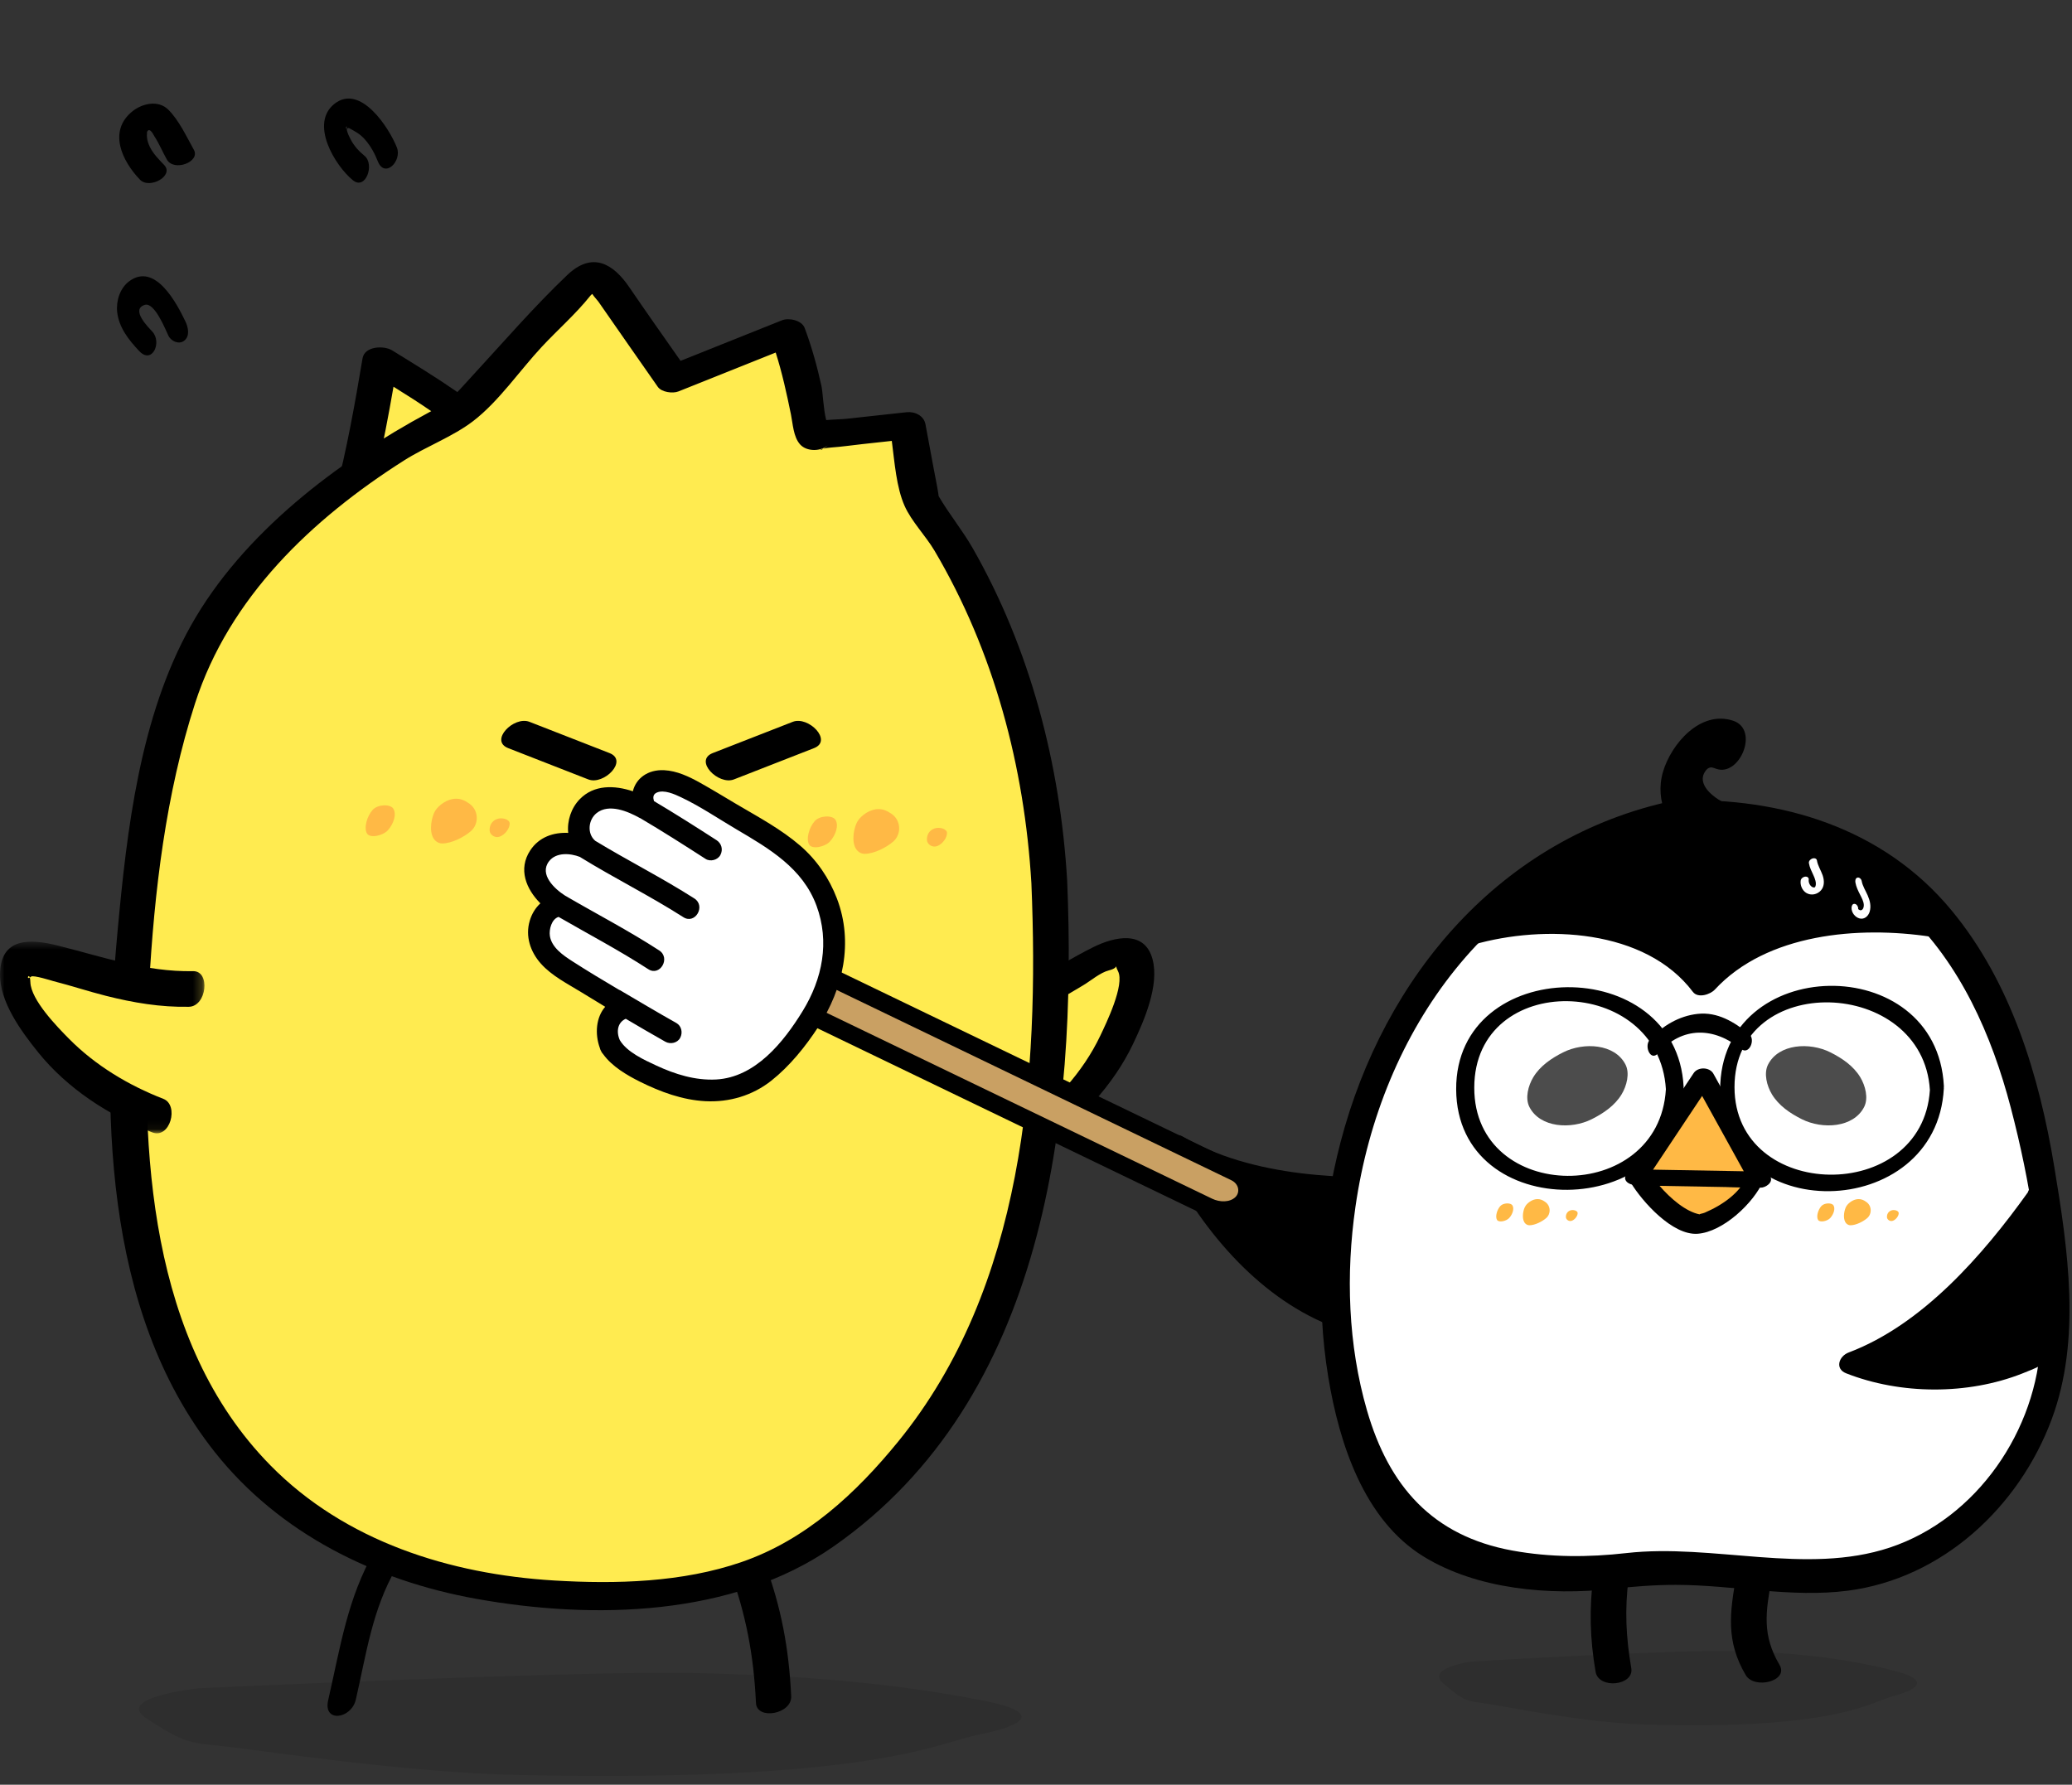 <svg xmlns="http://www.w3.org/2000/svg" xmlns:xlink="http://www.w3.org/1999/xlink" width="231" height="199" viewBox="0 0 231 199">
    <rect x="0" y="0" width="231" height="199" fill="#333333" stroke="none"/>
    <defs>
        <path id="cwoktisdsa" d="M0 0.579L22.795 0.579 22.795 21.949 0 21.949z"/>
    </defs>
    <g fill="none" fill-rule="evenodd">
        <g>
            <g>
                <g>
                    <g>
                        <path fill="#000" d="M30.131 52.541s-18.876 1.33-28.087-4.433c0 0 6.959 14.158 17.937 18.25 0 0 3.752-6.007 10.15-13.817" transform="translate(-568 -275) translate(533 275) translate(35) translate(129 80)"/>
                        <path fill="#000" d="M19.76 64.519C14.018 61.89 9.253 57.03 5.77 51.625c6.667 2.49 14.435 2.873 21.496 2.565-2.641 3.337-5.185 6.765-7.506 10.329M30.57 51.05c-.157-.05-.329-.055-.51.002-8.842.58-19.46.245-27.232-4.34-1.181-.695-2.497 1.284-1.99 2.302 3.86 7.75 10.189 15.441 18.358 18.736.764.308 1.423-.16 1.83-.806 2.931-4.658 6.32-9.042 9.783-13.312.777-.782.91-2.426-.239-2.582" transform="translate(-568 -275) translate(533 275) translate(35) translate(129 80)"/>
                        <path fill="#FFF" d="M57.52 11.162c34.91-1.424 41.218 30.342 42.584 55.563.758 13.967-10.725 30.76-29.28 28.81-14.294-1.503-20.14-.255-20.14-.255s-18.073 2.021-24.597-7.737C12.631 67.417 20.324 18.64 57.521 11.162" transform="translate(-568 -275) translate(533 275) translate(35) translate(129 80)"/>
                        <path fill="#000" d="M98.52 69.356c-.392 10.092-7.125 19.972-16.835 23.2-9.317 3.098-19.693-.482-29.366.614-4.227.48-8.473.493-12.714-.282-8.914-1.63-13.77-7.2-16.206-15.629-2.116-7.318-2.367-15.181-1.285-22.697 2.83-19.65 15.141-37.156 35.248-41.484 9.513-.244 18.972 1.885 26.064 8.586 6.133 5.794 9.637 13.786 11.745 21.826 2.148 8.193 3.68 17.374 3.35 25.866m1.504-19.255c-1.677-10.14-4.8-20.551-11.454-28.595C80.958 12.3 69.613 8.892 57.98 9.242c-.132-.007-.274.001-.433.035-19.195 4.07-32.253 19.565-37.09 38.065-2.222 8.5-2.805 17.56-1.366 26.243 1.214 7.326 3.958 15.88 10.624 19.973 5.984 3.675 14.06 4.36 20.924 3.61 2.409-.263 4.777-.456 7.21-.454 6.357.008 12.84 1.468 19.16.65 10.557-1.367 19.095-9.34 22.732-19.126 3.313-8.912 1.798-18.976.284-28.137" transform="translate(-568 -275) translate(533 275) translate(35) translate(129 80)"/>
                        <path fill="#000" d="M64.59 95.637c-.75 4.158-1.199 7.342 1.032 11.132.966 1.641 4.836.676 3.772-1.13-1.958-3.329-1.553-5.88-.892-9.543.381-2.112-3.573-2.337-3.912-.46M48.644 95.635c-.476 3.747-.396 7.047.243 10.768.339 1.977 4.314 1.555 3.979-.4-.589-3.437-.744-6.494-.304-9.96.27-2.132-3.679-2.292-3.918-.408M98.597 53.104S87.817 68.355 77.55 71.917c0 0 11.42 4.627 21.49-1.36 0 0 1.201-8.22-.444-17.453" transform="translate(-568 -275) translate(533 275) translate(35) translate(129 80)"/>
                        <path fill="#000" d="M97.623 69.694c-.093.218.046.653-.094.844-.218.297-3.15.792-3.61.928-4.038 1.188-8.593 1.19-12.763.14 6.42-3.348 11.884-9.038 16.35-14.82.324 2.913.464 5.839.378 8.782-.031 1.092.18 3.09-.26 4.126m2.554-16.664c.106-.38-.055-.662-.363-.834-.751-.7-2.473-.223-2.74.757-5.016 7.013-11.77 14.755-19.969 17.85-1.112.42-1.557 1.823-.292 2.32 6.088 2.395 13.562 2.42 19.623.031 2.885-1.136 4.08-1.693 4.346-4.62.471-5.174.213-10.379-.605-15.504" transform="translate(-568 -275) translate(533 275) translate(35) translate(129 80)"/>
                        <path fill="#000" fill-opacity=".1" d="M35.029 105.266s-5.098.707-3.14 2.408c1.957 1.702 2.408 1.981 4.356 2.214 1.948.232 10.903 2.173 18.135 2.39 21.323.639 25.057-2.456 27.834-3.207 2.777-.752 3.756-1.758.262-2.694-5.08-1.361-10.738-2.076-17.694-2.277-6.954-.201-29.753 1.166-29.753 1.166" transform="translate(-568 -275) translate(533 275) translate(35) translate(129 80)"/>
                        <path fill="#000" d="M62.9 9.332c-.841-.466-2.062-1.406-2.068-2.499-.003-.55.404-1.048.604-1.163.343-.197.488-.085.944.066 2.585.858 4.793-4.395 1.843-5.373-3.663-1.215-6.91 2.605-7.817 5.682-.964 3.272.61 6.622 3.555 8.252 2.526 1.396 5.457-3.572 2.94-4.965" transform="translate(-568 -275) translate(533 275) translate(35) translate(129 80)"/>
                        <path fill="#000" d="M86.977 23.225s-17.906-2.807-25.946 6.477C53.854 19.46 35.13 24.103 35.206 24.1c11.44-13.455 35.492-19.155 51.771-.876" transform="translate(-568 -275) translate(533 275) translate(35) translate(129 80)"/>
                        <path fill="#000" d="M61.341 27.652c-5.278-5.675-14.568-6.865-22.327-5.626 5.588-5.142 12.785-8.454 20.42-9.034 8.986-.683 17.163 2.685 23.65 8.552-7.684-.403-16.013 1.074-21.743 6.108m27.18-4.884c.014-.28-.123-.523-.465-.664C80.508 14.015 70.279 9.475 59.12 10.54c-9.632.92-18.7 5.652-25.061 12.919-.824.942-.043 2.229 1.204 1.873 7.924-2.265 19.172-1.761 24.47 5.262.566.751 1.942.292 2.445-.252 5.79-6.262 16.046-7.114 24.082-5.897 1.043.25 2.518-.72 2.26-1.678" transform="translate(-568 -275) translate(533 275) translate(35) translate(129 80)"/>
                        <path fill="#FFF" d="M71.751 18.194c-.07.514.174 1.094.623 1.367.536.327 1.235.18 1.64-.286.407-.467.376-1.121.187-1.675-.195-.564-.544-1.073-.64-1.67-.037-.23-.333-.276-.516-.204-.207.08-.414.278-.375.52.077.482.308.917.508 1.356.158.346.339.805.235 1.175-.005.017-.027.075-.043.106-.013.029-.013.028 0-.003-.034.044-.034.047-.001.01l-.03.029c-.043.037-.042.037.003-.001l-.035.022c.055-.024.056-.024.003-.003-.045.014-.052.017-.021.009.032-.006.024-.006-.023.002-.082.016.022.014-.056.003s-.117-.018-.185-.058c-.26-.153-.418-.521-.376-.817.032-.233-.2-.358-.403-.332-.228.028-.462.213-.495.45M77.423 21.22c-.015.521.378 1.045.879 1.183.544.15.99-.248 1.141-.752.187-.62.027-1.246-.225-1.822-.232-.533-.564-1.022-.668-1.604-.036-.201-.255-.428-.473-.369-.244.067-.256.359-.221.559.084.473.3.912.516 1.338.178.351.39.728.417 1.13.014.209-.05.54-.302.609-.068.018-.177-.014-.241-.06.001 0-.107-.08-.053-.044l-.028-.035c.017.034.019.035.004.007-.013-.025-.015-.026-.006 0l-.007-.024c-.013.08.004-.02.005-.052.006-.212-.174-.486-.398-.504-.253-.02-.333.24-.34.44" transform="translate(-568 -275) translate(533 275) translate(35) translate(129 80)"/>
                        <path fill="#FFB945" d="M81.372 55.728c.017.262.34.504.66.388.362-.132.668-.57.647-.872-.019-.263-.505-.395-.825-.278-.362.132-.503.458-.482.762M73.693 56.023c.197.32 1.03.145 1.358-.216.369-.407.585-1.036.357-1.405-.198-.32-1.02-.288-1.347.072-.37.408-.596 1.18-.368 1.55M76.857 56.432c-.418-.397-.3-1.292-.094-1.776.067-.157.17-.308.317-.449.41-.39.994-.638 1.554-.432.124.046.243.11.35.186.536.311.689.928.494 1.422-.064.165-.168.316-.307.437-.453.392-1.254.795-1.86.799-.18 0-.331-.07-.454-.187M45.578 55.728c.017.262.34.504.66.388.361-.132.667-.57.647-.872-.018-.263-.505-.395-.826-.278-.361.132-.502.458-.481.762M37.9 56.023c.196.32 1.03.145 1.357-.216.37-.407.584-1.036.356-1.405-.197-.32-1.02-.288-1.346.072-.369.408-.595 1.18-.367 1.55M41.063 56.432c-.418-.397-.3-1.292-.094-1.776.068-.157.17-.308.317-.449.41-.39.994-.638 1.554-.432.125.046.242.11.351.186.535.311.687.928.493 1.422-.064.165-.167.316-.307.437-.453.392-1.255.795-1.86.799-.18 0-.332-.07-.454-.187M66.71 51.362c-1.175 3.251-6.077 5.184-6.444 5.152-.245-.02-4.546-1.818-6.507-5.343l6.637-.175 6.315.366z" transform="translate(-568 -275) translate(533 275) translate(35) translate(129 80)"/>
                        <path fill="#000" d="M62.515 54.485c-.468.274-.956.505-1.45.726-.226.102-.673.147-.558.198-1.558-.302-3.258-1.762-4.499-3.196 3.018-.033 6 .022 9.027.17-.673.858-1.547 1.532-2.52 2.102m4.516-4.208c-4.36-.253-8.584-.306-12.952-.191-.772.02-1.733 1.023-1.25 1.815 1.272 2.082 4.622 5.862 7.427 5.666 2.846-.199 6.27-3.452 7.323-5.89.06-.14.092-.267.11-.388.13-.498-.02-.974-.658-1.012" transform="translate(-568 -275) translate(533 275) translate(35) translate(129 80)"/>
                        <path fill="#FFB945" d="M53.397 51.28L60.883 40.036 67.232 51.527z" transform="translate(-568 -275) translate(533 275) translate(35) translate(129 80)"/>
                        <path fill="#000" d="M65.405 50.597l-10.114-.18 5.473-8.22 4.641 8.4m2.965.613L62.022 39.72c-.416-.753-1.723-.788-2.202-.067-2.497 3.748-4.992 7.496-7.488 11.245-.4.6.028 1.037.619 1.185.033.013.073.015.108.026l.051.009c.11.028.216.058.346.06l13.836.248c.528.01 1.432-.574 1.078-1.215M71.865 44.785c-1.305-.657-2.559-1.51-3.317-2.764-.567-.938-.935-2.34-.433-3.324 1.182-2.314 4.632-2.527 6.962-1.353 1.304.657 2.559 1.51 3.316 2.764.566.937.936 2.339.432 3.324-1.18 2.313-4.63 2.525-6.96 1.353M48.47 44.785c1.305-.657 2.56-1.51 3.317-2.764.566-.938.935-2.34.433-3.324-1.182-2.314-4.632-2.527-6.962-1.353-1.304.657-2.558 1.51-3.316 2.764-.566.937-.936 2.339-.432 3.324 1.18 2.313 4.63 2.525 6.96 1.353" transform="translate(-568 -275) translate(533 275) translate(35) translate(129 80)"/>
                        <path fill="#FFF" fill-opacity=".3" d="M57.72 41.37c0 5.959-5.238 10.79-11.698 10.79s-11.696-4.831-11.696-10.79c0-5.958 5.236-10.788 11.696-10.788S57.72 35.412 57.72 41.37M86.67 41.37c0 5.959-5.238 10.79-11.698 10.79s-11.696-4.831-11.696-10.79c0-5.958 5.236-10.788 11.696-10.788S86.67 35.412 86.67 41.37" transform="translate(-568 -275) translate(533 275) translate(35) translate(129 80)"/>
                        <path fill="#000" d="M35.361 41.278c.013-13.127 20.574-12.65 21.364.168-.759 12.979-21.376 12.842-21.364-.168m23.334-.03c0-.024.006-.047.006-.071-.773-14.983-25.426-14.717-25.358.286.068 15.12 24.594 14.784 25.36-.084.003-.047-.002-.089-.008-.132M64.374 41.222c-.014-13.017 21.013-12.298 21.783.317-.82 12.794-21.769 12.478-21.783-.317m23.342-.126c-.784-15.202-24.972-14.732-24.94.423.034 15.341 24.162 14.845 24.936-.172.001-.02-.005-.034-.005-.054.01-.064.013-.13.01-.197" transform="translate(-568 -275) translate(533 275) translate(35) translate(129 80)"/>
                        <path fill="#000" d="M55.848 37.448c2.72-3.054 6.246-2.931 9.256-.49.9.729 1.646-1.056.91-1.652-1.67-1.354-3.518-2.499-5.749-2.257-2.084.226-3.967 1.348-5.345 2.894-.64.72.101 2.434.928 1.505" transform="translate(-568 -275) translate(533 275) translate(35) translate(129 80)"/>
                    </g>
                    <g>
                        <path fill="#FFEB50" d="M115.09 126.823c3.567-2.475 7.274-6.643 9.255-10.57.572-1.133 3.53-8.11 1.669-9.95-1.273-1.257-5.457 2.06-10.174 4.618-3.782 2.05-5.796 2.7-7.98 3.218" transform="translate(-568 -275) translate(533 275) translate(35)"/>
                        <path fill="#000" d="M116.31 127.922c4.085-2.998 7.815-6.908 10.012-11.526 1.24-2.607 2.953-6.534 2.166-9.457-.877-3.257-4.231-2.5-6.566-1.347-4.827 2.382-9.006 5.754-14.323 7.07-2.39.592-1.917 3.558.523 2.954 2.643-.654 5.092-1.604 7.517-2.846 1.748-.894 3.428-1.897 5.112-2.903.894-.533 1.896-1.423 2.898-1.675 1.317-.33.466-.916.992.092.786 1.508-1.326 5.842-1.984 7.223-1.935 4.065-5.184 7.572-8.786 10.216-2.107 1.546.76 3.431 2.439 2.2" transform="translate(-568 -275) translate(533 275) translate(35)"/>
                        <path fill="#000" fill-opacity=".1" d="M22.126 188.246s-9.417.995-5.807 3.349c3.611 2.353 4.442 2.739 8.04 3.056 3.598.317 20.13 2.981 33.486 3.261 39.378.825 46.284-3.476 51.415-4.528 5.13-1.05 6.941-2.448.49-3.736-9.376-1.873-19.825-2.848-32.67-3.106-12.843-.26-54.954 1.704-54.954 1.704" transform="translate(-568 -275) translate(533 275) translate(35)"/>
                        <path fill="#000" d="M41.768 172.93c-3.038 5.25-3.841 10.82-5.18 16.642-.588 2.558 2.582 2.105 3.082-.067 1.174-5.103 1.824-10.024 4.488-14.63 1.135-1.964-1.074-4.221-2.39-1.946M81.311 174.957c1.861 5.028 2.713 9.58 2.97 14.928.092 1.945 4.022 1.246 3.926-.761-.256-5.35-1.108-9.9-2.968-14.928-.695-1.878-4.602-1.062-3.928.76" transform="translate(-568 -275) translate(533 275) translate(35)"/>
                        <path fill="#FFEB50" d="M39.322 55.332c1.396-5.187 3.05-15.115 3.05-15.115s10.044 6.18 13.173 9.488l-16.223 5.627z" transform="translate(-568 -275) translate(533 275) translate(35)"/>
                        <path fill="#000" d="M52.386 49.176l-10.436 3.62c.744-3.202 1.36-6.437 1.92-9.676 2.956 1.832 5.938 3.773 8.516 6.056m4.83-.342c-3.867-3.913-8.846-6.896-13.506-9.77-.902-.557-3.062-.482-3.29.886-.848 5.063-1.75 10.146-3.05 15.115-.212.815.278 1.353.976 1.599.436.218.993.287 1.604.075l.047-.016c.122-.033.24-.073.353-.123l15.824-5.487c.868-.302 1.968-1.343 1.043-2.28" transform="translate(-568 -275) translate(533 275) translate(35)"/>
                        <path fill="#FFEB50" d="M116.98 98.328c-1.373-26.678-14.241-42.476-14.241-42.476l-1.556-8.392-10.223 1.116c-.472.968-1.039-6.235-3.144-11.46l-12.819 5.128-7.311-10.488s-.645-1.612-2.004-1.065c-2.755 2.55-14.43 15.319-14.43 15.319s-17.466 8.074-27.155 22.66c-8.698 13.094-9.762 44.356-9.638 46.842l.057 5.6c.115 4.197.38 8.253.752 12.076 2.522 25.79 18.219 44.666 50.942 44.666 13.18 0 22.189-2.396 30.862-11.128 13.579-13.67 17.934-27.806 19.255-45.425 0 0 .916-17.868.653-22.973" transform="translate(-568 -275) translate(533 275) translate(35)"/>
                        <path fill="#000" d="M100.161 160.705c-4.716 5.795-10.298 10.982-17.473 13.46-6.603 2.279-13.995 2.478-20.902 2.062-11.639-.702-23.308-4.362-31.643-12.844-13.55-13.787-14.538-35.145-13.528-53.402.586-10.59 1.866-21.46 5.14-31.585C25.57 66.6 34.769 57.877 45.029 51.352c2.44-1.552 5.432-2.648 7.716-4.396 2.857-2.186 5.226-5.684 7.68-8.31 1.758-1.882 3.79-3.66 5.39-5.672.048-.06.127-.13.214-.203.195.313.568.696.676.851 2.2 3.177 4.42 6.34 6.63 9.511.42.603 1.666.767 2.306.51l10.839-4.335c.717 2.258 1.222 4.56 1.698 6.893.215 1.05.269 2.515 1.023 3.353.757.842 2.35.79 3.156.056-.213.194-.396.326-.541.414.195-.05.473-.1.859-.127 1.171-.083 2.346-.257 3.514-.384l3.234-.353c.317 2.424.505 5.16 1.424 7.24.768 1.738 2.364 3.352 3.336 4.999 6.642 11.242 10.031 24.107 10.803 37.085.892 21.368-.86 45.06-14.825 62.221m18.813-62.533c-.768-12.908-4.093-25.773-10.53-37.048-1.143-2.004-2.646-3.821-3.798-5.803-.007-.078-.02-.18-.041-.317-.145-.927-.344-1.85-.514-2.77l-.914-4.93c-.178-.962-1.188-1.44-2.11-1.34l-6.626.724c-.632.07-1.482.076-2.33.152-.32-1.221-.372-3.096-.538-3.842-.488-2.187-1.077-4.33-1.865-6.43-.328-.872-1.77-1.159-2.535-.852l-11.298 4.519c-1.91-2.727-3.834-5.443-5.707-8.194-1.772-2.603-4.1-4.07-6.936-1.365-3.715 3.54-7.11 7.474-10.587 11.246-2.313 2.51-2.286 2.698-4.792 4.044-10.25 5.51-20.79 13.487-26.567 23.786-5.693 10.153-7.142 22.796-8.189 34.2-1.774 19.33-1.743 42.064 10.846 57.953 7.212 9.103 17.88 14.343 29.16 16.367 13.042 2.339 28.575 2.003 39.802-5.824 23.656-16.492 27.179-47.707 26.07-74.276M91.816 50.024c-.51.128-.424.256 0 0" transform="translate(-568 -275) translate(533 275) translate(35)"/>
                        <path fill="#FFEB50" d="M17.591 124.393c-4.085-1.467-8.745-4.534-11.676-7.815-.845-.946-5.509-6.919-4.186-9.177.904-1.545 5.805.577 11.022 1.826 4.183 1.001 6.297 1.107 8.54 1.043" transform="translate(-568 -275) translate(533 275) translate(35)"/>
                        <g transform="translate(-568 -275) translate(533 275) translate(35) translate(0 104.417)">
                            <mask id="rhlagotanb" fill="#fff">
                                <use xlink:href="#cwoktisdsa"/>
                            </mask>
                            <path fill="#000" d="M18.214 18.108C14.328 16.595 10.66 14.4 7.71 11.424c-1.348-1.36-4.259-4.348-4.324-6.322-.048-1.457-.638-.02.082-.626.243-.203 2.371.476 2.474.502 1.968.5 3.898 1.142 5.868 1.64 3.056.772 6.09 1.282 9.246 1.222 2.004-.04 2.426-4.01.47-3.973-5.274.101-10.058-1.596-15.114-2.861C3.306.229.082.12.001 4.156c-.062 3.138 2.394 6.455 4.257 8.768 3.263 4.05 7.902 7.048 12.71 8.92 2.001.78 3.021-3.045 1.246-3.736" mask="url(#rhlagotanb)"/>
                        </g>
                        <path fill="#FFF" d="M66.484 95.947c.165 1.873.77 3.392 1.147 5.234.033.162.07.33.168.461.131.177.35.263.558.335 3.167 1.095 6.6.244 9.949.18.19-.004.386-.008.559-.088.325-.15.481-.516.6-.853.677-1.92 1.063-3.143 1.14-5.177 0-.028 0-.06-.015-.083-.023-.034-.068-.04-.108-.044-2.424-.224-4.864-.083-7.298-.12-2.218-.034-4.434-.216-6.627-.546l-.073.701z" transform="translate(-568 -275) translate(533 275) translate(35)"/>
                        <path fill="#000" d="M65.255 95.848c.403 3.165.565 7.192 4.166 7.973 2.635.572 5.332.117 7.985-.052 1.284-.082 2.212-.004 2.957-1.193.997-1.59 2.686-6.885.44-8.113-1.4-.766-4.115-.246-5.638-.242-2.93.007-5.81-.144-8.715-.547-.597-.083-1.052.543-1.108 1.072l-.072.701c-.172 1.63 2.21 3.08 2.428 1l.074-.7c-.37.356-.738.714-1.108 1.071 2.376.33 4.747.528 7.148.549 1.752.016 4.94-.58 6.565.082l-.943-1.17c.117.673-.472 2.985-.932 3.62-.777 1.074-3.474.917-4.843.998-.666.039-1.331.07-2 .052-.476-.013-2.518.19-2.872-.09-.663-.526-.976-4.036-1.075-4.812-.227-1.782-2.723-2.288-2.457-.2" transform="translate(-568 -275) translate(533 275) translate(35)"/>
                        <path fill="#FFB945" d="M66.608 101.27l5.818 4.003c.938.645 2.332.602 3.212-.099l5.087-4.051-14.117.147z" transform="translate(-568 -275) translate(533 275) translate(35)"/>
                        <path fill="#000" d="M65.732 102.609c2.12 1.459 5.029 4.459 7.726 4.597 2.82.145 5.679-3.236 7.692-4.84.817-.65 1.536-2.748-.174-2.73l-14.12.146c-1.507.016-2.355 2.995-.498 2.976 4.706-.05 9.412-.098 14.119-.147-.06-.91-.118-1.82-.176-2.731-1.638 1.304-4.63 4.943-6.999 4.054-2.015-.756-4.035-2.776-5.819-4.003-1.312-.903-3.073 1.768-1.751 2.678" transform="translate(-568 -275) translate(533 275) translate(35)"/>
                        <path fill="#FFB945" d="M69.82 90.855c1.409-.862 3.067-2.158 4.623-2.01 1.194.113 2.093.952 3.079 1.751 2.745 2.227 6.216 5.328 6.148 5.426-.608.862-20.008.397-20.101.006-.033-.133 3.793-3.67 6.25-5.173" transform="translate(-568 -275) translate(533 275) translate(35)"/>
                        <path fill="#000" d="M70.762 91.91c1.515-.964 2.761-2.134 4.794-1.24.885.388 2.125 1.732 2.861 2.355 1.317 1.115 2.942 2.203 3.976 3.607l.041-1.474c-1.145.853-7.599.14-9.598.114-1.968-.027-3.937-.07-5.903-.156-.556-.025-1.62-.29-2.148-.116-.505.167-1.285-.518-.221.17l.455 1.474c1.436-1.948 4.033-3.612 6.036-4.924 1.5-.984-1.233-2.542-2.472-1.73-2.218 1.454-4.865 3.253-6.465 5.422-.358.487.02 1.192.455 1.474 2.588 1.674 8.158.793 11.043.826 2.877.033 8.777 1.048 11.29-.824.521-.39.362-1.039.04-1.476-1.753-2.376-5.002-4.81-7.4-6.457-3.142-2.16-5.646-1.077-8.67.846-1.682 1.07.57 2.945 1.886 2.108" transform="translate(-568 -275) translate(533 275) translate(35)"/>
                        <path fill="#FFB945" d="M103.342 93.681c.03.448.582.862 1.13.662.618-.225 1.14-.97 1.104-1.49-.03-.448-.863-.674-1.41-.474-.618.225-.86.784-.824 1.302M90.217 94.186c.337.546 1.761.247 2.32-.369.63-.696.998-1.772.609-2.403-.337-.545-1.744-.492-2.302.124-.63.696-1.017 2.017-.627 2.648M95.625 94.886c-.715-.68-.515-2.209-.161-3.036.114-.27.291-.528.542-.767.701-.67 1.7-1.092 2.655-.74.213.078.416.187.601.318.915.532 1.175 1.587.844 2.431-.11.282-.287.54-.526.747-.774.67-2.144 1.36-3.18 1.364-.308.002-.565-.117-.775-.317M54.587 92.622c.03.448.583.862 1.13.662.619-.226 1.14-.971 1.105-1.49-.03-.448-.863-.675-1.41-.475-.62.226-.86.784-.825 1.303M40.922 92.945c.336.545 1.761.247 2.32-.37.63-.696.999-1.771.61-2.402-.338-.546-1.744-.493-2.302.124-.632.696-1.017 2.017-.628 2.648M48.532 93.728c-.714-.68-.513-2.208-.16-3.036.115-.27.292-.528.543-.767.7-.669 1.7-1.092 2.654-.74.214.079.416.187.602.319.914.532 1.174 1.587.843 2.43-.11.282-.286.54-.526.747-.773.671-2.144 1.36-3.18 1.366-.308 0-.564-.119-.776-.319" transform="translate(-568 -275) translate(533 275) translate(35)"/>
                        <path fill="#000" d="M56.66 83.418l8.922 3.486c1.741.68 4.499-2.103 2.37-2.935l-8.924-3.485c-1.742-.68-4.5 2.102-2.369 2.934M90.751 83.418c-2.974 1.163-5.95 2.324-8.923 3.486-1.742.68-4.5-2.103-2.369-2.935l8.923-3.485c1.741-.68 4.499 2.102 2.37 2.934" transform="translate(-568 -275) translate(533 275) translate(35)"/>
                        <g fill="#000">
                            <path d="M16.983 1.935c-.381-1.512-2.112-2.09-3.517-1.9C9.959.51 9.612 4.225 10.26 7.01c.347 1.488 3.533 1.608 3.15-.034-.19-.822-.402-1.69-.326-2.54.033-.37.11-.742.275-1.078.159-.32.151-.224.3-.498.093-.075.346-.216.428.118.083.334.03.398.04.7.035.998-.115 1.943-.144 2.943-.045 1.6 3.096 2.167 3.141.613.05-1.68.274-3.66-.14-5.298zM6.456 23.185c.214-2.244.524-7.424-3.048-7.094C2.13 16.208 1 17.21.48 18.34c-.734 1.598-.499 3.355-.135 5.012.45 2.043 2.72.47 2.363-1.149-.141-.645-.815-3.357.82-2.957 1.099.268.561 3.515.487 4.29-.066.692.469 1.478 1.212 1.398.837-.088 1.163-1.059 1.229-1.75M36.658 18.668c.38-2.282.205-8.195-3.436-7.75-3.543.433-3.526 5.923-2.653 8.36.62 1.735 3.025-.243 2.515-1.666-.286-.8-.444-1.598-.373-2.452.028-.332.047-.825.226-1.124.162-.273.173-.345.035-.215-.164.093-.093.171.214.235.4.693.722 1.179.874 2.005.175.95.14 1.893-.019 2.84-.344 2.064 2.345 1.397 2.617-.233" transform="translate(-568 -275) translate(533 275) translate(35) rotate(-31 36.425 3.876)"/>
                        </g>
                    </g>
                    <g>
                        <path fill="#000" d="M78.49 47.085c.109-.144.258.066 0 0m-.247 1.309c.078.03.14.049.159.037.143-.087-.29.64-.159-.037m3.164-2.611c-.603-.694-1.43-1.02-2.242-1.412l-3.051-1.47-5.563-2.683-22.43-10.816-12.526-6.041c-1.91-.92-4.176-1.883-6.04-.264-1.639 1.422-1.297 3.746.31 4.954.104.09.218.17.346.232L75.038 49.9c1.746.842 3.65 1.724 5.523.639 1.691-.981 2.152-3.255.846-4.755" transform="translate(-568 -275) translate(533 275) translate(35) translate(57.864 84.894)"/>
                        <path fill="#C9A063" d="M31.22 26.556l35.89 17.306 10.163 4.9c.863.417 1.977.415 2.587-.172.542-.522.418-1.468-.449-1.886l-35.89-17.306-10.162-4.901c-.864-.416-1.977-.414-2.588.173-.541.521-.418 1.469.45 1.886" transform="translate(-568 -275) translate(533 275) translate(35) translate(57.864 84.894)"/>
                        <path fill="#FFF" d="M10.193 31.693c-1.004-2.038.027-4.09 1.843-4.292-2.73-1.59-3.18-1.925-5.719-3.463-1.574-.954-3.28-1.968-3.916-3.695-.636-1.729.384-4.131 2.224-4.165-1.824-1.065-3.51-3.118-2.579-5.105.933-1.987 3.516-2.267 5.575-1.28-1.557-1.238-1.132-4.017.556-5.068 1.69-1.052 3.996-.454 5.894.64-.778-1.75-.006-2.894 1.496-3.059 1.502-.165 3.229.758 4.53 1.525l5.585 3.29c2.055 1.21 4.135 2.442 5.791 4.157 2.745 2.845 4.104 6.969 3.59 10.888-.528 4.01-2.866 7.563-5.58 10.562-.986 1.092-2.05 2.145-3.329 2.875-2.053 1.173-4.549 1.424-6.876 1.004-2.18-.395-4.92-1.572-6.812-2.731-.356-.218-1.98-1.49-2.273-2.083" transform="translate(-568 -275) translate(533 275) translate(35) translate(57.864 84.894)"/>
                        <path fill="#000" d="M31.632 27.824c-2.127 3.474-5.278 7.408-9.655 7.647-2.324.125-4.59-.587-6.677-1.559-1.323-.615-3.276-1.493-4.062-2.83-.431-.97-.231-1.99.663-2.38 1.465.864 2.93 1.725 4.413 2.558.552.31 1.347.15 1.655-.435.304-.572.156-1.325-.433-1.656-2.107-1.183-4.18-2.422-6.263-3.646-.044-.025-.09-.042-.135-.06-1.753-1.036-3.5-2.087-5.21-3.187-1.007-.647-2.298-1.532-2.488-2.82-.106-.712.188-1.87.97-2.114 3.34 1.93 6.76 3.727 9.999 5.829 1.31.85 2.524-1.244 1.221-2.09-3.397-2.205-6.995-4.072-10.491-6.11-1.184-.753-2.914-2.37-1.793-3.83.787-1.027 2.36-.913 3.461-.482.02.014.035.03.056.043 3.766 2.32 7.734 4.29 11.46 6.672 1.317.842 2.532-1.253 1.223-2.09-3.596-2.298-7.41-4.218-11.055-6.432l-.014-.015c-.904-.794-.76-2.327.176-3.073 1.377-1.096 3.495-.185 4.807.546.016.009.033.01.05.017 2.467 1.455 4.878 2.993 7.285 4.545.533.344 1.36.127 1.655-.433.319-.602.135-1.29-.434-1.657-2.303-1.486-4.614-2.954-6.97-4.354-.116-.379-.127-.746.309-.945.802-.367 1.998.182 2.713.52 2.136 1.012 4.147 2.38 6.182 3.58 3.655 2.153 7.375 4.322 8.919 8.517 1.481 4.024.661 8.134-1.537 11.724m3.817-12.515c-.87-2.282-2.254-4.32-4.11-5.917-2.12-1.827-4.617-3.164-7.017-4.577C22.94 4 21.57 3.155 20.166 2.374c-1.218-.68-2.569-1.32-3.987-1.39-1.826-.09-3.143.916-3.488 2.352-2.038-.684-4.326-.759-5.92.88-.958.984-1.425 2.415-1.288 3.759-1.634-.077-3.242.451-4.227 1.943C-.133 12.023.8 14.242 2.38 15.831c-.544.498-.952 1.16-1.183 1.933-.517 1.732.063 3.46 1.232 4.778 1.22 1.375 2.967 2.245 4.511 3.195.888.545 1.776 1.087 2.668 1.626-1.022 1.173-1.172 3.013-.599 4.588.028.116.068.233.139.353.066.148.15.26.242.353.969 1.358 2.66 2.347 4.093 3.06 2.279 1.135 4.745 2.043 7.307 2.174 2.662.135 5.253-.633 7.342-2.29 2.052-1.626 3.813-3.814 5.237-5.999 2.771-4.253 3.93-9.433 2.079-14.293" transform="translate(-568 -275) translate(533 275) translate(35) translate(57.864 84.894)"/>
                    </g>
                </g>
            </g>
        </g>
    </g>
</svg>
